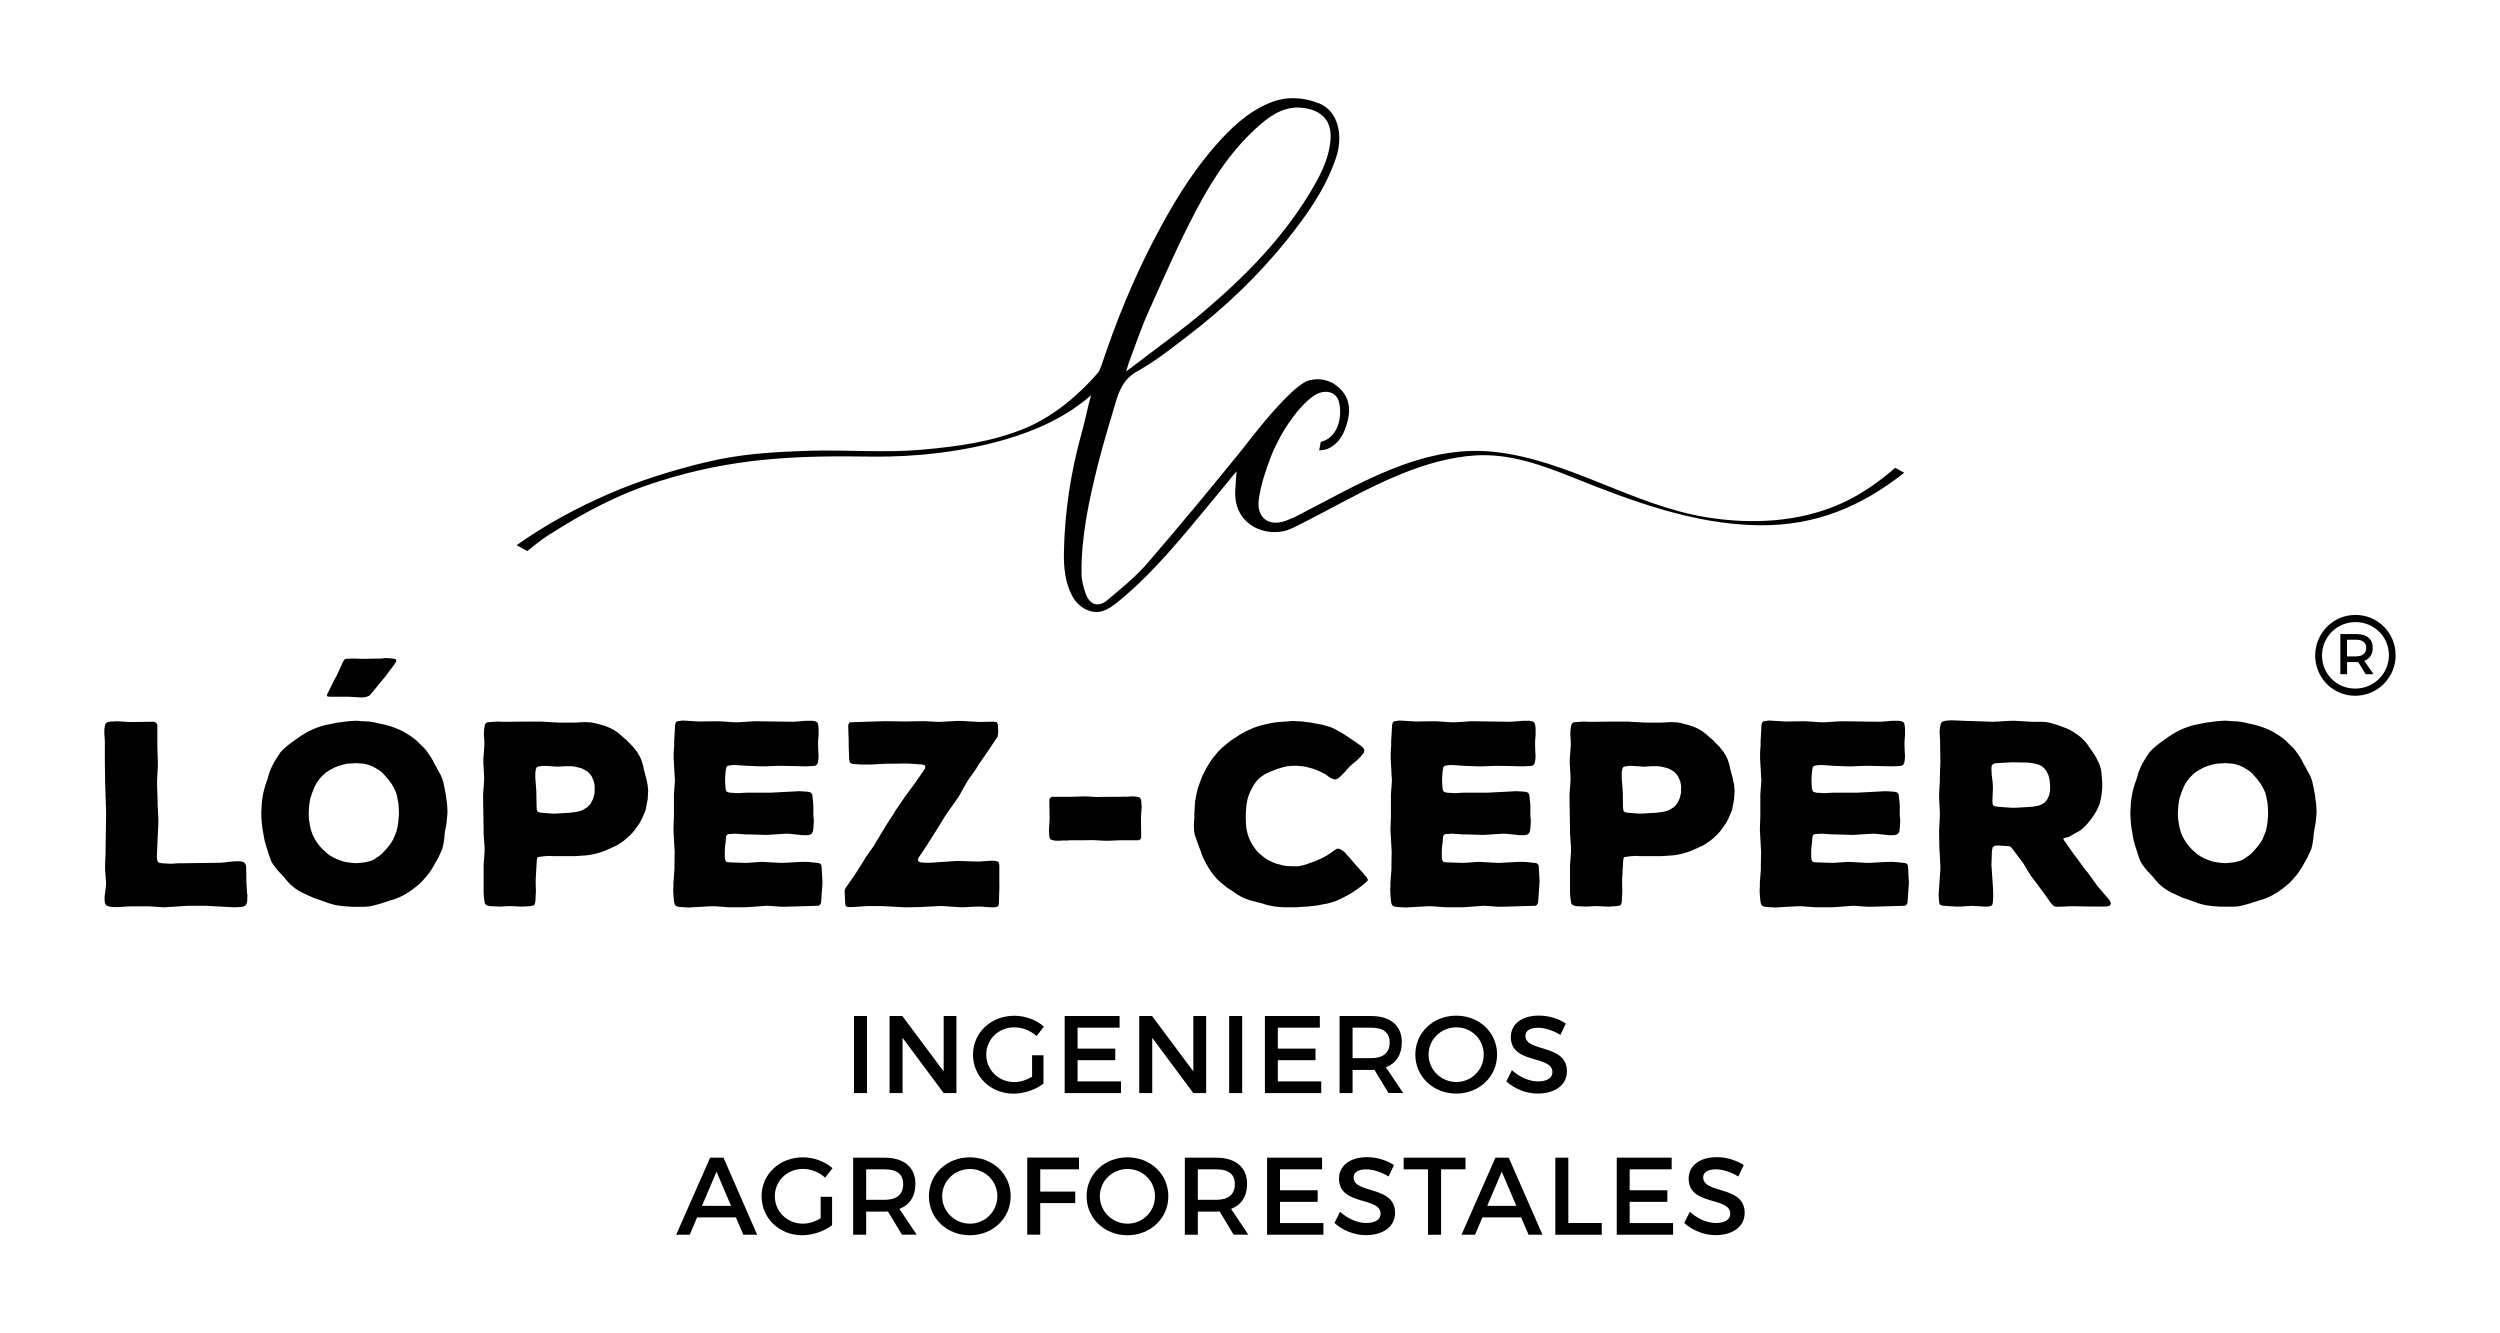 <?xml version="1.0" encoding="UTF-8"?> <svg xmlns="http://www.w3.org/2000/svg" id="Capa_1" data-name="Capa 1" viewBox="0 0 300 160"><g><path d="M104.04,121.92v9.25h-1.56v-9.25h1.56Z"></path><path d="M108.28,121.92l4.96,6.65v-6.65h1.53v9.25h-1.53l-4.93-6.63v6.63h-1.56v-9.25h1.53Z"></path><path d="M123.86,126.63h1.36v3.41c-.94,.71-2.32,1.2-3.59,1.2-2.73,0-4.87-2.04-4.87-4.68s2.15-4.67,4.96-4.67c1.32,0,2.64,.51,3.55,1.3l-.88,1.14c-.72-.66-1.71-1.05-2.67-1.05-1.89,0-3.37,1.43-3.37,3.28s1.49,3.29,3.38,3.29c.69,0,1.46-.24,2.12-.64v-2.58Z"></path><path d="M134.35,121.92v1.4h-5.04v2.51h4.52v1.39h-4.52v2.55h5.21v1.4h-6.76v-9.25h6.6Z"></path><path d="M138.25,121.92l4.95,6.65v-6.65h1.54v9.25h-1.54l-4.93-6.63v6.63h-1.56v-9.25h1.54Z"></path><path d="M149.06,121.92v9.25h-1.56v-9.25h1.56Z"></path><path d="M158.38,121.92v1.4h-5.04v2.51h4.52v1.39h-4.52v2.55h5.21v1.4h-6.76v-9.25h6.6Z"></path><path d="M166.62,131.17l-1.69-2.8c-.13,.02-.28,.02-.42,.02h-2.2v2.78h-1.56v-9.25h3.75c2.36,0,3.72,1.15,3.72,3.15,0,1.48-.68,2.53-1.91,3l2.07,3.09h-1.77Zm-2.11-4.19c1.42,0,2.25-.61,2.25-1.87s-.82-1.79-2.25-1.79h-2.2v3.66h2.2Z"></path><path d="M179.65,126.55c0,2.64-2.14,4.68-4.9,4.68s-4.91-2.04-4.91-4.68,2.14-4.67,4.91-4.67,4.9,2.02,4.9,4.67Zm-8.22,0c0,1.84,1.52,3.29,3.33,3.29s3.29-1.45,3.29-3.29-1.48-3.27-3.29-3.27-3.33,1.42-3.33,3.27Z"></path><path d="M184.56,123.33c-.92,0-1.51,.34-1.51,.96,0,2.02,4.99,.94,4.98,4.27,0,1.65-1.45,2.67-3.5,2.67-1.44,0-2.82-.6-3.77-1.46l.67-1.35c.96,.88,2.14,1.35,3.13,1.35,1.08,0,1.73-.41,1.73-1.12,0-2.06-4.99-.91-4.99-4.2,0-1.59,1.36-2.58,3.36-2.58,1.21,0,2.38,.38,3.24,.95l-.65,1.37c-1-.61-2-.86-2.7-.86Z"></path></g><g><path d="M88.32,146.09h-4.67l-.88,2.08h-1.63l4.08-9.25h1.6l4.04,9.25h-1.66l-.89-2.08Zm-.6-1.39l-1.74-4.1-1.74,4.1h3.48Z"></path><path d="M98.49,143.62h1.36v3.41c-.94,.71-2.32,1.2-3.59,1.2-2.73,0-4.87-2.04-4.87-4.68s2.15-4.67,4.96-4.67c1.32,0,2.64,.51,3.55,1.3l-.88,1.14c-.72-.66-1.71-1.05-2.67-1.05-1.89,0-3.37,1.43-3.37,3.28s1.49,3.29,3.38,3.29c.69,0,1.46-.24,2.12-.64v-2.58Z"></path><path d="M108.24,148.17l-1.69-2.8c-.12,.02-.27,.02-.42,.02h-2.19v2.78h-1.56v-9.25h3.74c2.37,0,3.73,1.15,3.73,3.15,0,1.48-.69,2.53-1.92,3l2.07,3.09h-1.77Zm-2.11-4.19c1.43,0,2.25-.61,2.25-1.87s-.81-1.79-2.25-1.79h-2.19v3.66h2.19Z"></path><path d="M121.28,143.55c0,2.64-2.14,4.68-4.9,4.68s-4.91-2.04-4.91-4.68,2.14-4.67,4.91-4.67,4.9,2.02,4.9,4.67Zm-8.22,0c0,1.84,1.52,3.29,3.33,3.29s3.29-1.45,3.29-3.29-1.48-3.27-3.29-3.27-3.33,1.42-3.33,3.27Z"></path><path d="M129.48,138.92v1.4h-4.65v2.67h4.2v1.38h-4.2v3.79h-1.56v-9.25h6.21Z"></path><path d="M140.2,143.55c0,2.64-2.14,4.68-4.9,4.68s-4.91-2.04-4.91-4.68,2.14-4.67,4.91-4.67,4.9,2.02,4.9,4.67Zm-8.22,0c0,1.84,1.52,3.29,3.33,3.29s3.29-1.45,3.29-3.29-1.48-3.27-3.29-3.27-3.33,1.42-3.33,3.27Z"></path><path d="M148.04,148.17l-1.69-2.8c-.12,.02-.27,.02-.42,.02h-2.19v2.78h-1.56v-9.25h3.74c2.37,0,3.73,1.15,3.73,3.15,0,1.48-.69,2.53-1.92,3l2.07,3.09h-1.77Zm-2.11-4.19c1.43,0,2.25-.61,2.25-1.87s-.81-1.79-2.25-1.79h-2.19v3.66h2.19Z"></path><path d="M158.65,138.92v1.4h-5.05v2.51h4.52v1.39h-4.52v2.55h5.21v1.4h-6.76v-9.25h6.61Z"></path><path d="M163.94,140.32c-.92,0-1.51,.34-1.51,.96,0,2.03,4.99,.94,4.98,4.27,0,1.65-1.45,2.67-3.5,2.67-1.44,0-2.82-.6-3.77-1.46l.67-1.35c.96,.88,2.14,1.35,3.13,1.35,1.08,0,1.73-.41,1.73-1.12,0-2.06-4.99-.91-4.99-4.2,0-1.59,1.36-2.58,3.36-2.58,1.21,0,2.38,.38,3.24,.95l-.65,1.37c-1-.61-2-.86-2.7-.86Z"></path><path d="M175.86,138.92v1.4h-2.93v7.85h-1.57v-7.85h-2.92v-1.4h7.41Z"></path><path d="M182.55,146.09h-4.66l-.89,2.08h-1.62l4.07-9.25h1.6l4.05,9.25h-1.67l-.89-2.08Zm-.59-1.39l-1.75-4.1-1.74,4.1h3.5Z"></path><path d="M188.2,138.92v7.84h4.01v1.41h-5.57v-9.25h1.56Z"></path><path d="M200.6,138.92v1.4h-5.04v2.51h4.52v1.39h-4.52v2.55h5.21v1.4h-6.76v-9.25h6.6Z"></path><path d="M205.89,140.32c-.91,0-1.51,.34-1.51,.96,0,2.03,5,.94,4.98,4.27,0,1.65-1.45,2.67-3.48,2.67-1.45,0-2.82-.6-3.77-1.46l.67-1.35c.95,.88,2.13,1.35,3.13,1.35,1.08,0,1.72-.41,1.72-1.12,0-2.06-4.99-.91-4.99-4.2,0-1.59,1.36-2.58,3.37-2.58,1.2,0,2.37,.38,3.24,.95l-.65,1.37c-1-.61-2.01-.86-2.71-.86Z"></path></g><g><path d="M29.7,107.34l-.03,.49v.28l-.09,.37-.18,.22-.22,.09-.31,.06h-.25l-.43,.03-3.42-.18h-2.31l-2.77,.18-1.79-.12h-2.28l-1.42,.09h-.46l-.43-.03-.34-.06-.21-.12-.15-.19-.06-.37v-.49l.15-1.17,.03-.46-.12-1.63v-.49l.06-1.63v-.49l.06-3.76v-.49l-.12-3.76v-.49l-.03-1.63v-2.62l-.06-.92v-.46l.03-.28,.09-.4,.12-.18,.21-.09,.34-.06h.25l.46-.03,1.51,.09h.49l2.18-.03h.31l.22,.12,.15,.22v2.68l.06,1.79v.49l-.09,1.78v.49l.06,1.79v.49l.09,1.79v.49l-.18,4.06,.03,.31,.03,.15,.06,.15,.15,.12,.37,.06,1.05,.06,.92-.06h.49l4.43-.06,.49-.03,1.05-.12,.49-.03h.46l.37,.09,.21,.18,.09,.22,.03,.34,.03,1.72,.03,.49,.06,.95Z"></path><g><path d="M53.64,96.37l-.08-.5-.06-.5-.17-.88-.14-.68-.14-.41-.19-.44-.22-.38-.31-.59-.22-.38-.19-.38-.22-.38-.39-.56-.25-.35-.31-.32-.31-.29-.47-.47-.36-.29-.36-.26-.92-.56-.39-.18-.58-.24-.42-.15-.42-.12-.44-.12-.47-.09-.47-.12-.47-.09-.47-.06-.67-.03-.83-.06-.89,.06-1.39,.18-.42,.09-1.06,.21-.42,.12-.42,.15-.39,.15-.58,.26-.39,.21-.39,.23-.36,.24-.83,.59-.36,.26-.36,.29-.47,.41-.33,.35-.14,.23-.28,.41-.39,.65-.22,.44-.11,.26-.19,.47-.19,.68-.17,.47-.14,.44-.14,.5-.11,.5-.08,.5-.06,.5-.03,.53-.03,.5v.5l.03,.5,.03,.44,.08,.65,.08,.44,.08,.47,.08,.44,.17,.62,.42,1.32,.22,.59,.22,.38,.28,.38,.28,.35,.75,.8,.31,.38,.33,.38,.36,.32,.36,.29,.42,.26,.42,.24,.89,.41,.47,.21,.44,.15,1.5,.53,.42,.12,.39,.09,.92,.12,.94,.06h1.5l.47-.03,.47-.09,.47-.12,.44-.12,.47-.15,.89-.29,.42-.12,.55-.23,.39-.18,.42-.24,.36-.23,.5-.35,.33-.27,.36-.29,.31-.29,.44-.5,.28-.32,.28-.38,.25-.38,.75-1.32,.19-.41,.28-.62,.11-.44,.08-.47,.06-.44,.06-.68,.17-.88,.06-.44,.06-.68,.03-.47-.06-1Zm-5.78,1.5l-.06,.71-.06,.44-.14,.68-.17,.44-.28,.65-.25,.41-.36,.47-.28,.32-.44,.47-.33,.26-.61,.41-.39,.18-.61,.15-.44,.06-.69,.06-.47-.03-.69-.09-.42-.09-.58-.21-.42-.18-.44-.24-.39-.26-.56-.5-.33-.35-.17-.21-.31-.41-.14-.24-.22-.41-.11-.23-.14-.41-.06-.21-.11-.44-.03-.26-.08-.47-.03-.47v-.44l.03-.44,.03-.41,.06-.41,.08-.41,.08-.21,.14-.44,.25-.62,.08-.18,.22-.38,.31-.44,.31-.35,.44-.41,.39-.26,.64-.35,.44-.18,.72-.21,.42-.09,.61-.03,.42-.03,.89,.06,.44,.09,.44,.15,.39,.18,.72,.44,.31,.26,.42,.47,.28,.32,.39,.53,.22,.38,.31,.65,.11,.41,.17,.88,.03,.47,.03,.5v.5Z"></path><polygon points="47.57 79.33 47.39 79.64 46.19 81.24 45.88 81.61 44.62 83.15 44.34 83.46 44.03 83.61 43.66 83.67 43.42 83.7 41.91 83.61 39.63 83.61 39.35 83.58 39.26 83.55 39.23 83.46 39.23 83.37 40.15 81.52 40.4 81.09 41.14 79.46 41.32 79.15 41.48 79.06 41.85 79.06 42.09 79.03 42.59 79.03 43.29 79.06 43.75 79.06 45.2 79.03 45.66 79.03 46.34 78.96 47.2 79.03 47.51 79.12 47.57 79.33"></polygon></g><path d="M77.75,94.48l.03,.46-.03,.46-.03,.52-.15,.77-.09,.49-.25,.62-.19,.43-.31,.58-.28,.4-.43,.58-.34,.37-.4,.37-.4,.34-.4,.28-.43,.28-.68,.31-.46,.21-.52,.22-.46,.15-.68,.18-.46,.09-.46,.06-.49,.03-.8,.06h-2.59l-.52-.03-.52,.03-.52,.06-.37,.06-.09,.22-.03,.4-.12,2.06v.49l.03,.92-.03,.46-.03,.68-.06,.34-.09,.19-.15,.06-.34,.06-.98,.06-1.2-.06h-.49l-.98,.06-.49-.03-.71-.03-.4-.12-.18-.19-.06-.37-.06-.46-.03-.49v-3.29l.12-1.63v-.49l-.12-1.63v-.49l-.06-3.75v-.49l.12-1.66v-.49l-.09-1.63v-.49l.12-1.63v-.46l-.06-.92,.03-.46,.03-.25,.06-.34,.09-.18,.15-.15,.34-.03,.89-.06,.71,.03h.46l2.06-.03h2.06l2.06,.12h2.03l1.17-.06,.43,.03h.25l.46,.09,.71,.18,.49,.15,.49,.18,.46,.22,.46,.28,.4,.31,.55,.49,.37,.31,.15,.18,.55,.55,.31,.4,.15,.18,.21,.37,.12,.18,.18,.4,.15,.46,.12,.43,.03,.22,.12,.43,.06,.25,.12,.43,.18,.86v.25Zm-9.2,3.02l.55-.06,.52-.12,.25-.09,.43-.25,.18-.12,.31-.31,.12-.18,.21-.4,.09-.22,.12-.49,.03-.22v-.77l-.09-.46-.09-.25-.18-.4-.12-.18-.34-.37-.25-.15-.46-.25-.8-.21-.49-.06h-.71l-.92,.06-1.35-.09h-.46l-.25,.03-.34,.06-.12,.09-.09,.22-.06,.37v.71l.09,1.14,.03,.49,.03,1.79,.03,.37,.09,.22,.34,.12,1.6,.12,2.09-.12Z"></path><path d="M98.7,105.89l-.03,.49-.12,1.66-.03,.31-.12,.22-.15,.12-4.03,.12h-.49l-1.63-.12-.49,.03-1.6,.12-.49,.03h-2.12l-1.6-.12h-.49l-2.65,.15-1.05-.06-.37-.06-.22-.15-.09-.22-.06-.34-.06-.71-.03-.49,.03-.46v-.46l.12-1.63v-.49l.03-1.63-.03-.49-.09-1.63-.03-.49,.06-1.66v-2.62l.12-1.63-.03-.49-.09-1.63-.03-.49v-.74l.06-.92v-.46l.09-1.6,.03-.43,.09-.25,.15-.12,.25-.03,.4-.06,2,.12,1.88-.03h.49l1.85,.12h.49l1.85-.12h.49l4.19,.06,.52-.03,1.05-.09h.77l.43,.09,.19,.15,.06,.22,.06,.4v.83l-.06,.77v.52l.03,.77,.03,.46-.03,.46-.06,.37-.12,.22-.15,.12-.37,.06h-.25l-.49,.03-2.89-.06h-.49l-1.57,.06h-.49l-1.6-.06-1.39-.09h-.46l-.25,.03-.31,.06-.15,.15-.03,.18-.06,.34-.06,.74v.49l.03,.52,.03,.34,.06,.22,.12,.15,.34,.09,.98,.06,.98-.06h2.92l3.45-.18,.95,.06,.34,.06,.18,.15,.09,.18,.03,.34,.06,.52,.03,.52v1.02l.06,.71-.06,.92-.06,.37-.12,.22-.21,.15-.31,.06h-.62l-1.39-.15-.49-.03-2.46,.15-1.97-.06h-.49l-1.23-.09-.52,.03-.37,.03-.15,.09-.09,.22-.03,.46-.09,.77-.03,.49v.68l.03,.31,.09,.21,.12,.12,.34,.03,1.69,.06h.49l1.66-.12,2.18,.12h.49l2.18-.12h.46l.46,.03,1.11,.12,.18,.09,.12,.18,.03,.34,.09,1.69Z"></path><path d="M119.93,106.33l-.06,2.03-.06,.37-.28,.12-.25,.03h-.43l-1.17-.09h-.46l-1.79,.09-2.28-.15h-.49l-1.79,.09-.49,.03-1.79,.03-.49-.03-1.79-.09-.49-.03h-1.79l-.52,.03-.77,.06-.52,.03h-.46l-.28-.12-.06-.37-.06-1.23v-.31l.12-.28,.98-1.39,.28-.43,.92-1.45,.25-.43,.98-1.39,.25-.43,.89-1.48,.25-.43,.95-1.45,.25-.43,1.23-1.79,1.05-1.42,1.26-1.82v-.34l-.37-.12-1.72-.12h-.49l-1.72,.03h-.49l-1.72,.09h-1.14l-1.01-.06-.34-.12-.12-.37v-.25l-.03-.52-.03-1.05v-.49l-.06-1.88,.15-.31,.4-.03,3.85-.12h.49l1.69,.03h.49l1.66-.03h.49l1.69,.09,2.18-.12h.49l2.19,.12,1.66-.03,.4,.06,.15,.34v.22l.03,.52-.03,.28-.03,.34-.18,.28-.95,1.42-1.23,1.79-.25,.43-.98,1.38-.25,.43-.83,1.48-.28,.4-.98,1.39-.28,.4-1.14,1.85-.92,1.45-.25,.4-.95,1.42-.12,.31,.09,.22,.34,.09,.52,.03h.52l3.14-.21h.49l1.88,.06h.49l1.2-.09h.46l.25,.03,.31,.12,.09,.37v2.52Z"></path><path d="M164.16,105.63l-.25,.24-.55,.47-.37,.27-.59,.41-.37,.24-.62,.33-.4,.21-.71,.32-.46,.15-.52,.15-.52,.09-.77,.15-1.08,.12-.55,.03-.77,.06h-1.6l-.52-.03-.52-.06-.52-.09-.52-.12-.46-.15-1.38-.35-.68-.24-.4-.18-.58-.32-.37-.27-.4-.27-.43-.27-.8-.65-.37-.35-.34-.38-.34-.44-.28-.41-.25-.41-.22-.41-.31-.62-.46-1.24-.22-.59-.31-.89-.06-.44-.03-.68,.03-.44,.03-.47v-.5l.06-1,.03-.47,.09-.44,.12-.65,.12-.44,.15-.44,.15-.41,.22-.59,.21-.41,.22-.44,.25-.44,.28-.44,.28-.41,.31-.38,.34-.41,.37-.38,.37-.32,.4-.33,.37-.3,.98-.65,.4-.24,.43-.24,.92-.41,.52-.18,.49-.15,1.05-.24,.52-.09,.52-.06,.95-.06,.68-.06,.46,.03,.68,.03,1.14,.15,.43,.09,.71,.12,1.08,.3,.43,.18,.68,.38,.43,.24,.8,.53,.95,.65,.34,.24,.18,.15,.22,.21,.06,.24-.03,.24-.18,.24-.28,.33-.34,.32-.34,.3-.34,.27-.34,.33-.52,.59-.34,.35-.15,.15-.28,.24-.22,.09-.22,.03-.21-.06-.34-.18-.58-.41-.4-.21-.68-.3-.43-.15-.68-.18-.46-.09-.77-.06h-.49l-.68,.06-.49,.12-.68,.21-.46,.18-.4,.15-.62,.3-.43,.3-.22,.18-.37,.38-.28,.41-.21,.38-.22,.41-.18,.44-.15,.47-.09,.5-.06,.44-.06,.89v.47l.03,.74,.03,.44,.15,.68,.15,.44,.22,.5,.25,.44,.46,.65,.34,.35,.58,.47,.4,.27,.62,.3,.46,.18,.68,.18,.49,.09,.74,.03h.71l.43-.09,.25-.06,.46-.15,.77-.27,.49-.21,.46-.21,.4-.21,.58-.36,.4-.29,.31-.21,.18-.06,.28,.06,.34,.21,.34,.29,.12,.18,.31,.32,.49,.59,.31,.35,.83,.91,.28,.36,.15,.15,.15,.27v.18Z"></path><path d="M184.74,105.89l-.03,.49-.12,1.66-.03,.31-.12,.22-.15,.12-4.03,.12h-.49l-1.63-.12-.49,.03-1.6,.12-.49,.03h-2.12l-1.6-.12h-.49l-2.65,.15-1.05-.06-.37-.06-.22-.15-.09-.22-.06-.34-.06-.71-.03-.49,.03-.46v-.46l.12-1.63v-.49l.03-1.63-.03-.49-.09-1.63-.03-.49,.06-1.66v-2.62l.12-1.63-.03-.49-.09-1.63-.03-.49v-.74l.06-.92v-.46l.09-1.6,.03-.43,.09-.25,.15-.12,.25-.03,.4-.06,2,.12,1.88-.03h.49l1.85,.12h.49l1.85-.12h.49l4.19,.06,.52-.03,1.05-.09h.77l.43,.09,.19,.15,.06,.22,.06,.4v.83l-.06,.77v.52l.03,.77,.03,.46-.03,.46-.06,.37-.12,.22-.15,.12-.37,.06h-.25l-.49,.03-2.89-.06h-.49l-1.57,.06h-.49l-1.6-.06-1.39-.09h-.46l-.25,.03-.31,.06-.15,.15-.03,.18-.06,.34-.06,.74v.49l.03,.52,.03,.34,.06,.22,.12,.15,.34,.09,.98,.06,.98-.06h2.92l3.45-.18,.95,.06,.34,.06,.18,.15,.09,.18,.03,.34,.06,.52,.03,.52v1.02l.06,.71-.06,.92-.06,.37-.12,.22-.21,.15-.31,.06h-.62l-1.39-.15-.49-.03-2.46,.15-1.97-.06h-.49l-1.23-.09-.52,.03-.37,.03-.15,.09-.09,.22-.03,.46-.09,.77-.03,.49v.68l.03,.31,.09,.21,.12,.12,.34,.03,1.69,.06h.49l1.66-.12,2.19,.12h.49l2.19-.12h.46l.46,.03,1.11,.12,.18,.09,.12,.18,.03,.34,.09,1.69Z"></path><path d="M208.12,94.48l.03,.46-.03,.46-.03,.52-.15,.77-.09,.49-.25,.62-.19,.43-.31,.58-.28,.4-.43,.58-.34,.37-.4,.37-.4,.34-.4,.28-.43,.28-.68,.31-.46,.21-.52,.22-.46,.15-.68,.18-.46,.09-.46,.06-.49,.03-.8,.06h-2.59l-.52-.03-.52,.03-.52,.06-.37,.06-.09,.22-.03,.4-.12,2.06v.49l.03,.92-.03,.46-.03,.68-.06,.34-.09,.19-.15,.06-.34,.06-.98,.06-1.2-.06h-.49l-.98,.06-.49-.03-.71-.03-.4-.12-.18-.19-.06-.37-.06-.46-.03-.49v-3.29l.12-1.63v-.49l-.12-1.63v-.49l-.06-3.75v-.49l.12-1.66v-.49l-.09-1.63v-.49l.12-1.63v-.46l-.06-.92,.03-.46,.03-.25,.06-.34,.09-.18,.15-.15,.34-.03,.89-.06,.71,.03h.46l2.06-.03h2.06l2.06,.12h2.03l1.17-.06,.43,.03h.25l.46,.09,.71,.18,.49,.15,.49,.18,.46,.22,.46,.28,.4,.31,.55,.49,.37,.31,.15,.18,.55,.55,.31,.4,.15,.18,.22,.37,.12,.18,.18,.4,.15,.46,.12,.43,.03,.22,.12,.43,.06,.25,.12,.43,.18,.86v.25Zm-9.2,3.02l.55-.06,.52-.12,.25-.09,.43-.25,.18-.12,.31-.31,.12-.18,.21-.4,.09-.22,.12-.49,.03-.22v-.77l-.09-.46-.09-.25-.18-.4-.12-.18-.34-.37-.25-.15-.46-.25-.8-.21-.49-.06h-.71l-.92,.06-1.35-.09h-.46l-.25,.03-.34,.06-.12,.09-.09,.22-.06,.37v.71l.09,1.14,.03,.49,.03,1.79,.03,.37,.09,.22,.34,.12,1.6,.12,2.09-.12Z"></path><path d="M229.07,105.89l-.03,.49-.12,1.66-.03,.31-.12,.22-.15,.12-4.03,.12h-.49l-1.63-.12-.49,.03-1.6,.12-.49,.03h-2.12l-1.6-.12h-.49l-2.65,.15-1.05-.06-.37-.06-.22-.15-.09-.22-.06-.34-.06-.71-.03-.49,.03-.46v-.46l.12-1.63v-.49l.03-1.63-.03-.49-.09-1.63-.03-.49,.06-1.66v-2.62l.12-1.63-.03-.49-.09-1.63-.03-.49v-.74l.06-.92v-.46l.09-1.6,.03-.43,.09-.25,.15-.12,.25-.03,.4-.06,2,.12,1.88-.03h.49l1.85,.12h.49l1.85-.12h.49l4.19,.06,.52-.03,1.05-.09h.77l.43,.09,.19,.15,.06,.22,.06,.4v.83l-.06,.77v.52l.03,.77,.03,.46-.03,.46-.06,.37-.12,.22-.15,.12-.37,.06h-.25l-.49,.03-2.89-.06h-.49l-1.57,.06h-.49l-1.6-.06-1.39-.09h-.46l-.25,.03-.31,.06-.15,.15-.03,.18-.06,.34-.06,.74v.49l.03,.52,.03,.34,.06,.22,.12,.15,.34,.09,.98,.06,.98-.06h2.92l3.45-.18,.95,.06,.34,.06,.18,.15,.09,.18,.03,.34,.06,.52,.03,.52v1.02l.06,.71-.06,.92-.06,.37-.12,.22-.21,.15-.31,.06h-.62l-1.39-.15-.49-.03-2.46,.15-1.97-.06h-.49l-1.23-.09-.52,.03-.37,.03-.15,.09-.09,.22-.03,.46-.09,.77-.03,.49v.68l.03,.31,.09,.21,.12,.12,.34,.03,1.69,.06h.49l1.66-.12,2.18,.12h.49l2.18-.12h.46l.46,.03,1.11,.12,.18,.09,.12,.18,.03,.34,.09,1.69Z"></path><path d="M253.22,108.66l-.4,.12h-2.16l-1.69-.03h-.49l-1.39,.06h-.4l-.28-.12-.25-.25-.98-1.38-.28-.37-.98-1.32-.28-.37-.86-1.42-.28-.37-.98-1.32-.22-.25-.18-.09-.37-.03-.98-.06-.4,.03-.25,.18-.09,.4-.06,1.69,.03,.49,.12,1.72,.03,.49,.03,.74v.49l-.03,.49-.06,.37-.15,.15-.34,.09h-.49l-1.48-.09-1.42,.09h-.49l-1.42-.09-.37-.06-.18-.12-.06-.31-.03-.43-.03-.46,.06-.8,.03-.49,.12-1.66v-.49l-.09-1.66-.03-.49-.03-1.63v-.49l.09-1.66v-.49l-.09-1.66v-.49l.09-1.66v-.49l.06-1.63v-.49l-.03-1.66v-.49l-.06-1.02,.03-.46,.03-.18,.09-.4,.18-.25,.37-.09,.25-.03,.46-.03,1.39,.06,3.66,.12,2.09-.12h.49l2.03,.12h1.17l.52,.03,.46,.09,.65,.18,.46,.15,.46,.18,.49,.18,.46,.22,.4,.25,.58,.4,.34,.28,.31,.31,.31,.37,.43,.62,.28,.4,.37,.58,.21,.43,.22,.46,.15,.49,.09,.49,.03,.49,.06,.68v.49l-.03,.49-.06,.52-.09,.52-.12,.49-.18,.46-.22,.46-.28,.46-.28,.4-.28,.37-.28,.34-.49,.49-.34,.28-.62,.34-.37,.22-.4,.22-.4,.09-.25,.09,.12,.25,1.11,1.57,.28,.37,1.11,1.51,.31,.37,1.11,1.54,.31,.37,.95,1.11,.28,.34,.15,.34-.12,.28Zm-9.33-11.85l.68-.12,.4-.15,.37-.21,.31-.37,.22-.46,.12-.49,.03-.49-.03-.52-.06-.52-.12-.46-.22-.46-.28-.37-.34-.28-.43-.19-.68-.15-.49-.06-1.54-.03h-.49l-1.57,.09-.37,.03-.22,.09-.18,.18-.03,.34,.03,.71,.06,.49,.06,.52,.03,.52-.06,1.69,.03,.34,.06,.18,.22,.09,.37,.06,1.6,.12h.49l2.03-.12Z"></path><path d="M277.99,97.37l-.03,.47-.06,.68-.06,.44-.17,.88-.06,.68-.06,.44-.08,.47-.11,.44-.28,.62-.19,.41-.75,1.32-.25,.38-.28,.38-.28,.32-.44,.5-.31,.29-.36,.29-.33,.27-.5,.35-.36,.23-.42,.24-.39,.18-.55,.23-.42,.12-.89,.29-.47,.15-.44,.12-.47,.12-.47,.09-.47,.03h-1.5l-.94-.06-.92-.12-.39-.09-.42-.12-1.5-.53-.44-.15-.47-.21-.89-.41-.42-.24-.42-.26-.36-.29-.36-.32-.33-.38-.31-.38-.75-.8-.28-.35-.28-.38-.22-.38-.22-.59-.42-1.32-.17-.62-.08-.44-.08-.47-.08-.44-.08-.65-.03-.44-.03-.5v-.5l.03-.5,.03-.53,.06-.5,.08-.5,.11-.5,.14-.5,.14-.44,.17-.47,.19-.68,.19-.47,.11-.26,.22-.44,.39-.65,.28-.41,.14-.23,.33-.35,.47-.41,.36-.29,.36-.26,.83-.59,.36-.24,.39-.23,.39-.21,.58-.26,.39-.15,.42-.15,.42-.12,1.06-.21,.42-.09,1.39-.18,.89-.06,.83,.06,.67,.03,.47,.06,.47,.09,.47,.12,.47,.09,.44,.12,.42,.12,.42,.15,.58,.24,.39,.18,.92,.56,.36,.26,.36,.29,.47,.47,.31,.29,.31,.32,.25,.35,.39,.56,.22,.38,.19,.38,.22,.38,.31,.59,.22,.38,.19,.44,.14,.41,.14,.68,.17,.88,.06,.5,.08,.5,.06,1Zm-6.78,3.83l.25-.41,.28-.65,.17-.44,.14-.68,.06-.44,.06-.71v-.5l-.03-.5-.03-.47-.17-.88-.11-.41-.31-.65-.22-.38-.39-.53-.28-.32-.42-.47-.31-.26-.72-.44-.39-.18-.44-.15-.44-.09-.89-.06-.42,.03-.61,.03-.42,.09-.72,.21-.44,.18-.64,.35-.39,.26-.44,.41-.31,.35-.31,.44-.22,.38-.08,.18-.25,.62-.14,.44-.08,.21-.08,.41-.06,.41-.03,.41-.03,.44v.44l.03,.47,.08,.47,.03,.26,.11,.44,.06,.21,.14,.41,.11,.23,.22,.41,.14,.24,.31,.41,.17,.21,.33,.35,.56,.5,.39,.26,.44,.24,.42,.18,.58,.21,.42,.09,.69,.09,.47,.03,.69-.06,.44-.06,.61-.15,.39-.18,.61-.41,.33-.26,.44-.47,.28-.32,.36-.47Z"></path><polygon points="136.92 98.06 137 96.82 136.97 96.44 136.97 96.23 136.92 95.95 136.84 95.77 136.69 95.67 136.36 95.6 136.13 95.57 135.75 95.57 135.2 95.61 135.13 95.6 134.72 95.6 134.52 95.62 132.82 95.62 131.61 95.64 131.61 95.64 130.29 95.57 129.89 95.57 128.41 95.62 127.12 95.62 126.2 95.62 126.02 95.75 125.92 95.93 125.92 96.18 125.95 97.99 125.95 98.39 125.87 99.64 125.9 100.02 125.9 100.22 125.95 100.5 126.02 100.68 126.17 100.78 126.51 100.86 126.73 100.89 127.12 100.89 127.67 100.85 127.74 100.86 128.15 100.86 128.34 100.83 130.04 100.83 131.25 100.81 131.25 100.82 132.57 100.89 132.98 100.89 134.45 100.83 135.74 100.83 136.66 100.83 136.84 100.71 136.94 100.53 136.94 100.27 136.92 98.47 136.92 98.06"></polygon></g><path d="M227.45,56.12c-1.95,1.68-4.04,3.18-6.4,4.25-5.08,2.31-10.9,2.59-16.34,1.69-8.81-1.45-16.58-6.9-25.43-7.84-8.78-.93-16.51,4.06-24.04,7.9v-.02c-.32,.12-.61,.26-.92,.38-2.11,.78-3.57-.38-3.26-2.59,.25-1.78,.85-3.53,1.5-5.22,.32-.82,.73-1.61,1.16-2.41,.33-.6,1.96-3.4,3.95-4.78,1.28-.83,2.66-.52,3,.73,.42,1.59,.03,4.26-2.18,4.82-.06,.32-.12,.67-.19,1.01,.08,0,.16,0,.24-.01,.28-.03,.6-.09,.86-.21,1.44-.68,1.99-1.99,2.34-3.42,.44-1.78-.06-3.34-1.77-4.4-.06-.03-.11-.06-.17-.09-.2-.11-.41-.17-.62-.24-.31-.09-.7-.18-1.21-.16-.14,0-.3,.03-.45,.05-.27,.04-.54,.1-.79,.21-.36,.16-1.38,.94-1.71,1.28-2.16,1.99-4.81,5.39-5.57,6.39-.04,.05-.07,.1-.11,.15-.03,.04-.07,.08-.1,.12,0,0-.01,.02-.01,.02h0c-3.78,4.66-7.6,9.29-11.52,13.83-1.42,1.65-3.15,3.04-4.83,4.45-1.08,.91-2.1,.59-2.59-.75-.28-.78-.5-1.62-.51-2.44-.04-4.5,.91-8.86,2-13.18,.6-2.4,1.34-4.76,2.03-7.13,.47-1.61,.99-3.04,2.7-3.98,2.14-1.18,4.08-2.74,6.03-4.23,4.38-3.35,8.36-7.12,11.82-11.42,2.43-3.03,4.68-6.17,5.95-9.91,.95-2.81,.21-5.67-2-6.56-1.9-.76-3.93-.89-5.91-.08-2.71,1.11-4.75,3.08-6.63,5.24-2.93,3.36-5.18,7.15-7.24,11.09-2.56,4.89-4.62,9.97-6.36,15.2-.09,.27-.22,.55-.37,.82-2.34,2.72-5.36,5.25-8.65,6.65-4,1.69-8.25,2.25-12.49,2.63-4.39,.4-9.09,0-13.5,.13-4.36,.14-8.32,.36-12.57,1.4-3.97,.97-7.86,2.17-11.62,3.81-3.87,1.68-7.54,3.69-10.98,6.12l1.28,.71c.8-.66,1.61-1.32,2.54-1.91,4.38-2.79,8.39-4.93,13.32-6.48,8.78-2.77,16.19-3.09,25.37-2.95,5.31,.08,11.07-.57,16.19-2.07,3.76-1.1,7.26-2.71,10.25-5.3-.09,.3-.17,.57-.26,.9-.29,1.26-.55,2.42-.86,3.54-1.31,4.68-2.05,9.46-2.15,14.31-.04,1.82,.11,3.65,.99,5.33,.74,1.41,2.28,2.26,3.68,1.82,.69-.22,1.33-.71,1.91-1.18,4.33-3.56,7.8-7.93,11.35-12.21,.88-1.05,1.75-2.12,2.78-3.38-.06,.93-.1,1.53-.14,2.14-.31,3.9,2.99,5.68,5.88,5.03,.31-.07,.67-.21,1.09-.41,0,0,.01,0,.02,0,.12-.06,.24-.13,.37-.19,0,0,0,0,0,0h0c4.25-2.11,8.35-4.57,12.76-6.33,2.76-1.1,5.69-1.95,8.66-2.14,4.07-.25,7.83,1.09,11.54,2.57,7.18,2.88,14.62,5.7,22.46,5.81,7,.1,12.49-2.37,17.48-6.3l-1.06-.59Zm-92.05-12.44c.79-2.07,1.48-4.19,2.39-6.21,1.84-4.1,3.64-8.23,5.73-12.2,2.03-3.86,4.43-7.52,7.8-10.4,1.5-1.28,3.14-2.24,5.28-1.89,2.06,.33,3.19,1.55,3.07,3.65-.12,2.06-.97,3.88-1.97,5.64-3.35,5.87-7.99,10.63-13.08,14.97-2.81,2.4-5.84,4.54-8.77,6.8l-.72,.52,.27-.86Z"></path><path d="M287.48,78.62c0,2.64-2.12,4.87-4.85,4.87s-4.81-2.2-4.81-4.83,2.11-4.87,4.83-4.87,4.82,2.18,4.82,4.83Zm-.81,0c0-2.17-1.74-3.97-4.01-3.97s-4.02,1.83-4.02,4.01,1.73,3.97,3.99,3.97,4.04-1.83,4.04-4.01Zm-2.96,.67l1.11,1.61h-.94l-.89-1.45h-1.34v1.45h-.81v-4.81h1.94c1.25,0,1.95,.6,1.95,1.66,0,.75-.36,1.3-1.01,1.55Zm-.94-.53c.73,0,1.18-.37,1.18-1.01s-.45-.98-1.18-.98h-1.13v2h1.13Z"></path></svg> 